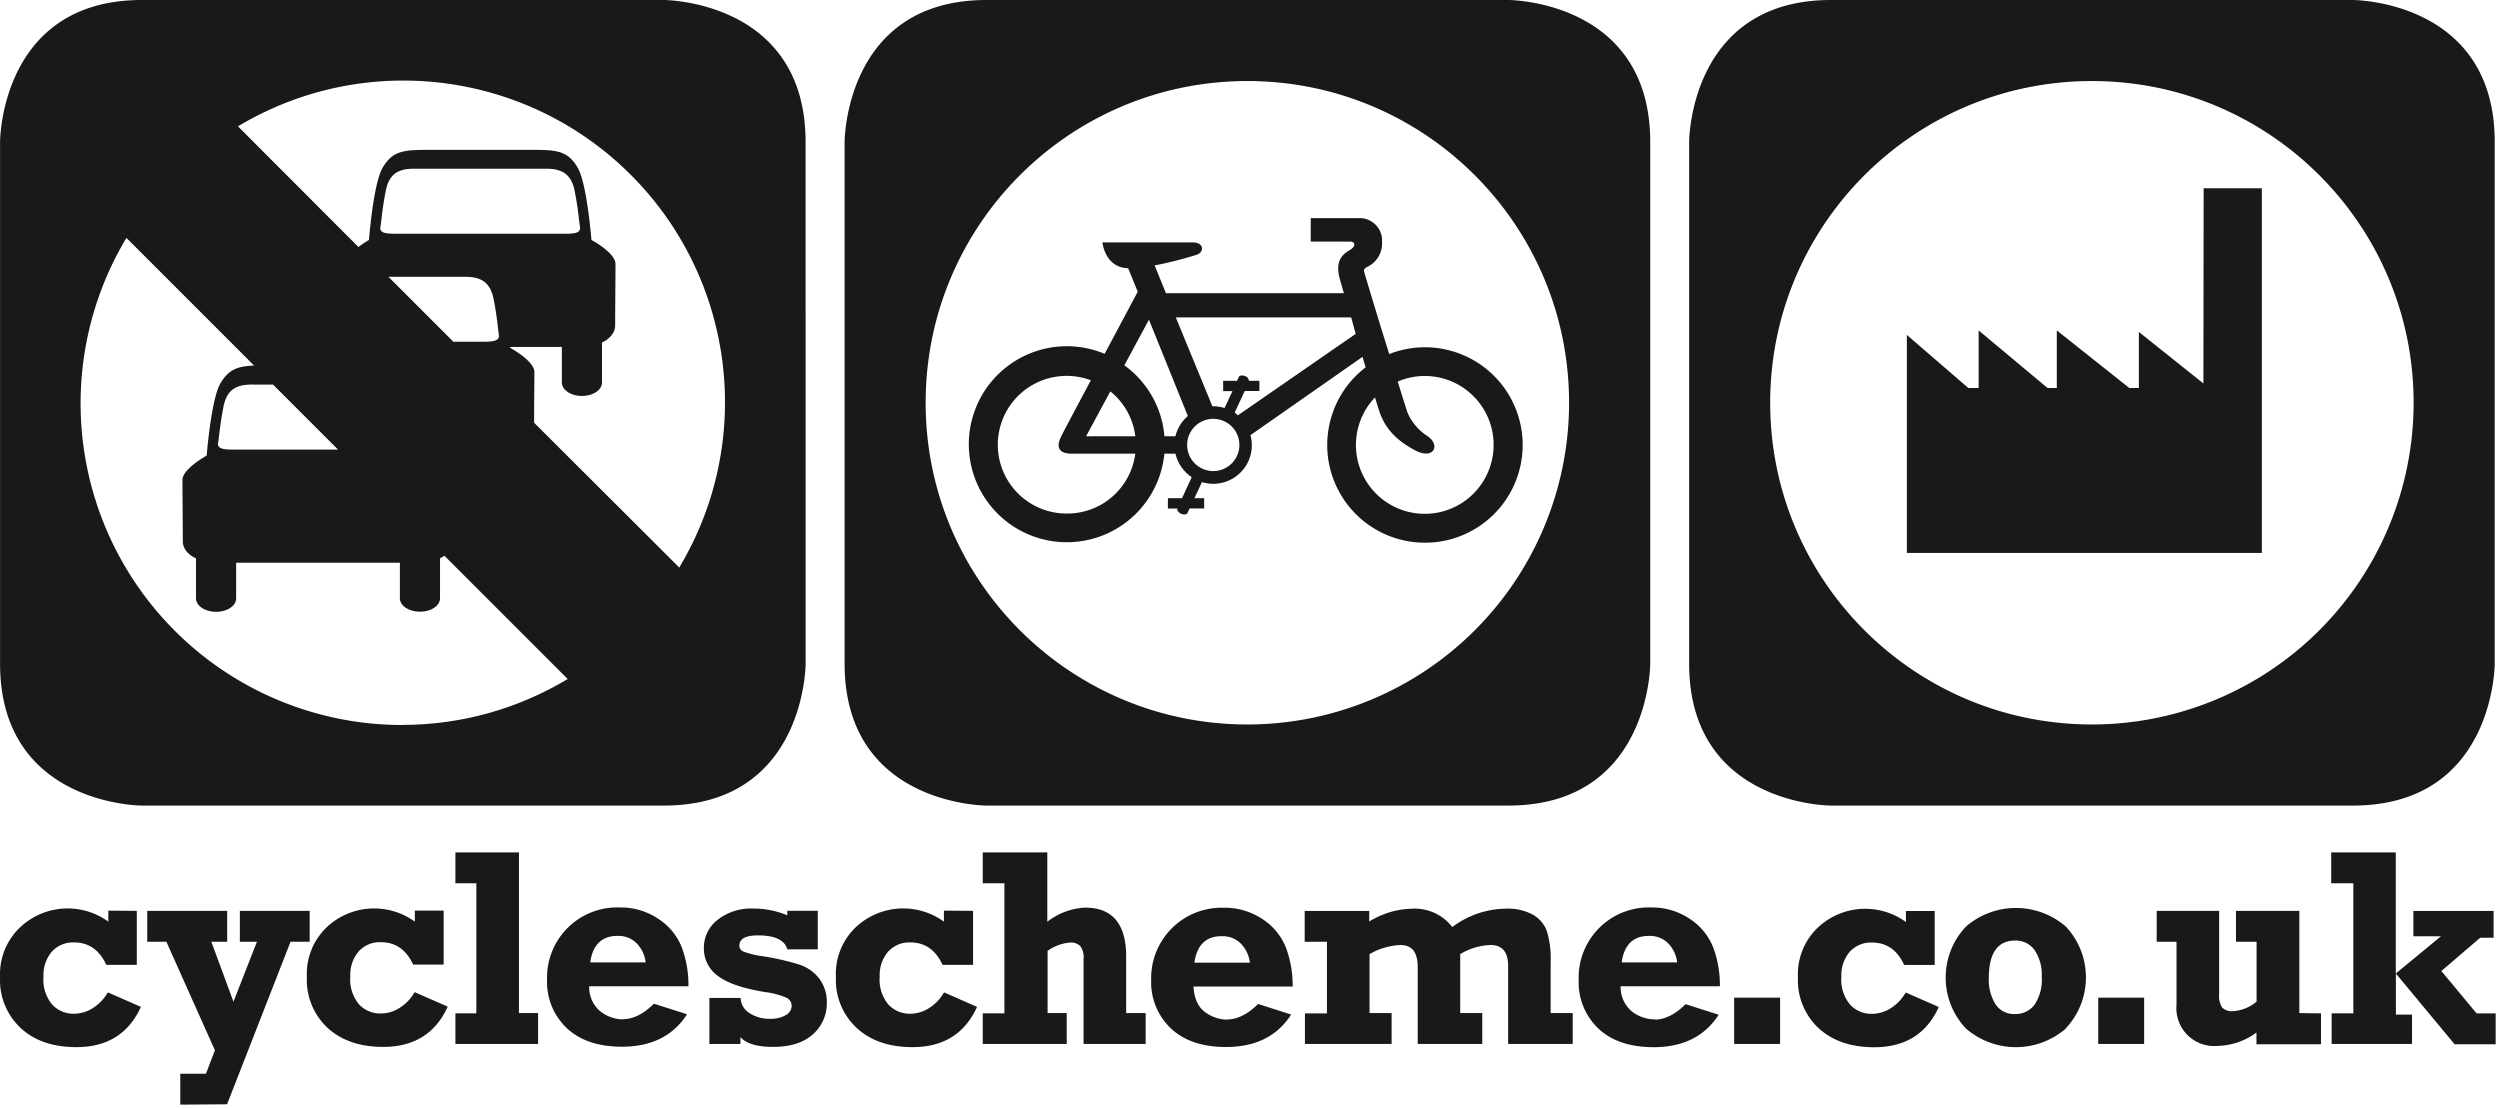 <svg width="426" height="189" xmlns="http://www.w3.org/2000/svg"><g fill-rule="nonzero" fill="#1A1818"><path d="M115.76 96.72L91.01 72.03c0-2.77.05-7.11.05-8.63 0-1.92-4.14-4.13-4.14-4.13v-.15h8.82v6.05c0 1.27 1.53 2.3 3.42 2.3s3.42-1 3.42-2.3v-6.81s2.24-.92 2.24-2.92.06-8.53.06-10.45-4.1-4.1-4.1-4.1-.75-9.65-2.36-12.35c-1.61-2.7-3.33-3-7.29-3H72.51c-4 0-5.69.34-7.29 3-1.6 2.66-2.35 12.35-2.35 12.35a17.59 17.59 0 00-1.79 1.2L40.55 21.53c21.564-12.925 49.157-9.522 66.934 8.256 17.778 17.777 21.181 45.37 8.256 66.934h.02zM85.01 57.08c.17 1-1 1.15-2.59 1.15h-5.17L66.19 47.17h13.03c2.3 0 4.25.58 4.88 3.73.63 3.15.74 5.15.91 6.18zm-3.19-28.33H93.03c2.29 0 4.25.57 4.88 3.73.63 3.16.75 5.17.92 6.21.17 1.04-1 1.14-2.58 1.14H67.4c-1.6 0-2.76-.11-2.58-1.14.18-1.03.29-3 .92-6.21.63-3.21 2.59-3.73 4.88-3.73H81.83h-.01zM46.53 65.54l11.08 11.07H39.75c-1.61 0-2.76-.11-2.58-1.15.18-1.04.29-3 .92-6.2.63-3.2 2.59-3.73 4.88-3.73l3.56.01zm22.11 58a54.81 54.81 0 01-47.1-83l21.75 21.75c-2.87.12-4.34.7-5.71 3-1.61 2.7-2.36 12.34-2.36 12.34s-4.13 2.26-4.13 4.15c0 1.89.06 8.44.06 10.45s2.25 2.92 2.25 2.92v6.81c0 1.27 1.53 2.29 3.42 2.29s3.42-1 3.42-2.29v-6.07h27.9v6.05c0 1.27 1.53 2.29 3.42 2.29s3.42-1 3.42-2.29v-6.81a5.1 5.1 0 00.75-.43l21 21a54.56 54.56 0 01-28.09 7.82v.02zm68.63-69.92V24.18C137.27 0 113.09 0 113.09 0H24.18C.01 0 .01 24.18.01 24.18v88.9c0 24.19 24.18 24.19 24.18 24.19h88.91c24.18 0 24.18-24.19 24.18-24.19V53.6l-.01.02zM400.92 0h-88.91c-24.18 0-24.18 24.18-24.18 24.18v88.9c0 24.19 24.18 24.19 24.18 24.19h88.91c24.18 0 24.18-24.19 24.18-24.19v-88.9C425.1 0 400.92 0 400.92 0zm-44.46 123.45c-30.276 0-54.82-24.544-54.82-54.82s24.544-54.82 54.82-54.82 54.82 24.544 54.82 54.82a54.82 54.82 0 01-54.82 54.82zm19-58.11l-11-8.78v9.56h-1.62l-12.36-9.82v9.82h-1.57l-11.75-9.82v9.82h-1.75l-10.48-9.05v37.15h60.49V32.08h-9.92l-.04 33.26zM257.01 0H168.1c-24.18 0-24.18 24.18-24.18 24.18v88.9c0 24.19 24.18 24.19 24.18 24.19h88.91c24.19 0 24.19-24.19 24.19-24.19v-88.9C281.19 0 257.01 0 257.01 0zm-44.46 123.45c-30.276 0-54.82-24.544-54.82-54.82s24.544-54.82 54.82-54.82 54.82 24.544 54.82 54.82a54.82 54.82 0 01-54.82 54.82zm24.16-63.17c-2-6.35-4.09-13.38-4.18-13.68-.14-.52-.29-.74.54-1.17a4.4 4.4 0 002.43-4.18 3.83 3.83 0 00-3.57-4.08h-8.58v4h6.76c.78 0 1 .75 0 1.37-1 .62-2.78 1.58-1.79 5.06.15.53.38 1.35.68 2.36h-30.32l-1.93-4.73a66.27 66.27 0 007.13-1.81c1.36-.42 1.31-2.11-.61-2.11h-15.42s.43 4.31 4.39 4.4l1.63 4-5.64 10.58a16.7 16.7 0 1010.18 17.02h1.89a6.61 6.61 0 002.77 4l-1.65 3.58h-2.41v1.76h1.61c-.08.3.16.67.61.88.45.21 1 .17 1.14-.14 0-.07.15-.34.34-.75h2.48v-1.75h-1.66l1.28-2.74a6.57 6.57 0 008.27-8l19.09-13.34c.18.59.36 1.21.53 1.79-6.95 5.313-8.603 15.1-3.783 22.4 4.82 7.302 14.468 9.627 22.085 5.324 7.617-4.304 10.605-13.768 6.838-21.665-3.767-7.896-13.002-11.53-21.14-8.319l.01-.06zm-54.83 27.23a11.73 11.73 0 114-22.71c-2.65 5-5 9.36-5.19 9.87-.56 1.23-.54 2.64 1.94 2.64h10.82a11.68 11.68 0 01-11.57 10.2zm3.19-13.17l4.13-7.65a11.63 11.63 0 014.26 7.65h-8.39zm15.22 0h-1.87a16.62 16.62 0 00-6.83-12.09l4.19-7.78 6.63 16.42a6.63 6.63 0 00-2.12 3.45zm6.45 5.93a4.45 4.45 0 110-8.9 4.45 4.45 0 010 8.9zm4.2-9.5c-.19-.15-.35-.33-.55-.47l1.71-3.67h2.5v-1.74h-1.79a.92.92 0 00-.59-.78c-.49-.22-1-.16-1.13.14l-.3.64h-2.36v1.76h1.58l-1.35 2.88a6.48 6.48 0 00-1.88-.3h-.19l-6.23-15.14h29.88l.77 2.8-20.07 13.88zm43.57 5a11.73 11.73 0 11-20.21-8.05c.32 1.06.59 1.91.75 2.39 1 3 3 5 6.13 6.65 3 1.58 4.39-.78 2.1-2.43a8.88 8.88 0 01-3.43-4c-.2-.57-.85-2.63-1.68-5.31a11.58 11.58 0 014.61-.95c6.47 0 11.719 5.24 11.73 11.71v-.01zM411.01 177.89v-5h-2.75v-7l10 12.05h7v-5.26h-3.25l-6-7.22 6.62-5.67h2.28v-4.57h-13.67v4.32h4.7l-7.7 6.35v-20.64h-11v5.26h3.77v22.16h-3.7v5.22h13.7zm-19.2-5.26v-17.42h-10.8v5.26h3.51v10.21a6.88 6.88 0 01-4 1.62 2.33 2.33 0 01-1.87-.62 3.79 3.79 0 01-.51-2.31v-14.16H367.5v5.26h3.38v10.75a6.44 6.44 0 007 7 11.53 11.53 0 006.62-2.28v2h11v-5.26l-3.69-.05zm-26.45 5.26V170h-7.82v7.89h7.82zm-25.35-6.81a7.85 7.85 0 01-1.12-4.36c0-4.3 1.497-6.45 4.49-6.45a3.93 3.93 0 013.31 1.62 7.42 7.42 0 011.22 4.52 7.61 7.61 0 01-1.26 4.84 4 4 0 01-3.28 1.54 3.74 3.74 0 01-3.36-1.71zm12 4.15c4.576-4.878 4.576-12.472 0-17.35a13 13 0 00-17 0c-4.621 4.876-4.621 12.514 0 17.39a13 13 0 0017 0v-.04zm-27.24-20v1.88a11.8 11.8 0 00-14.94.88 11 11 0 00-3.46 8.56 11.17 11.17 0 003.53 8.66c2.36 2.16 5.517 3.24 9.47 3.24 5.26 0 8.927-2.287 11-6.86l-5.64-2.47a7.48 7.48 0 01-2.49 2.64 6 6 0 01-3.28 1 4.94 4.94 0 01-3.68-1.54 6.61 6.61 0 01-1.51-4.77 6.17 6.17 0 011.41-4.25 4.86 4.86 0 013.8-1.59c2.493 0 4.323 1.273 5.49 3.82h5.2v-9.2h-4.9zm-21.44 22.66V170h-7.83v7.89h7.83zm-27-13.9c.433-3.007 1.973-4.51 4.62-4.51a4.38 4.38 0 013.36 1.32 5.59 5.59 0 011.48 3.19h-9.46zm5.63 9.71a6.46 6.46 0 01-3.8-1.28 5.38 5.38 0 01-2-4.36h16.91a18.43 18.43 0 00-1.11-6.54 10.33 10.33 0 00-3.94-4.89 11.53 11.53 0 00-6.74-2 11.95 11.95 0 00-12.27 12.34 10.84 10.84 0 003.37 8.31c2.247 2.107 5.377 3.16 9.39 3.16 5.027 0 8.723-1.843 11.09-5.53l-5.63-1.8c-1.77 1.75-3.53 2.63-5.26 2.63l-.01-.04zm-55.85-13.23v12.21h-3.75v5.21h14.77v-5.26h-3.76v-10.05a11.65 11.65 0 015.26-1.55c2 0 2.95 1.26 2.95 3.78v13.08h11v-5.26h-3.76v-10.05a10.71 10.71 0 015.17-1.55c2 0 3 1.193 3 3.58v13.28h11v-5.26h-3.76v-8.66c.08-1.8-.14-3.602-.65-5.33a5.4 5.4 0 00-2.41-2.8 8.9 8.9 0 00-4.58-1 15.42 15.42 0 00-9.12 3.13 8.08 8.08 0 00-6.79-3.13 14.38 14.38 0 00-7.36 2.19v-1.81h-11v5.26l3.79-.01zm-22.59 3.57c.44-3.007 1.98-4.51 4.62-4.51a4.38 4.38 0 013.36 1.32 5.61 5.61 0 011.48 3.19h-9.46zm5.63 9.71a6.46 6.46 0 01-3.79-1.28c-1.2-.85-1.85-2.31-2-4.36h16.91a18.43 18.43 0 00-1.11-6.54 10.3 10.3 0 00-3.94-4.89 11.52 11.52 0 00-6.74-2 12 12 0 00-12.32 12.26 10.86 10.86 0 003.37 8.31c2.253 2.107 5.383 3.16 9.39 3.16 5.027 0 8.723-1.843 11.09-5.53l-5.63-1.8c-1.78 1.75-3.52 2.63-5.26 2.63l.03.04zm-27.38 4.14v-5.26h-3.26v-10.6a7.61 7.61 0 013.85-1.42 2.27 2.27 0 011.71.59 3.17 3.17 0 01.57 2.18v14.51h10.58v-5.26h-3.32V163c0-5.56-2.333-8.34-7-8.34a11.39 11.39 0 00-6.44 2.41v-11.82h-11v5.26h3.69v22.16h-3.69v5.22h14.31zm-20.93-22.72v1.88a11.8 11.8 0 00-14.94.88 11 11 0 00-3.46 8.56 11.17 11.17 0 003.57 8.7c2.353 2.16 5.513 3.24 9.48 3.24 5.26 0 8.927-2.287 11-6.86l-5.63-2.47a7.51 7.51 0 01-2.49 2.64 6 6 0 01-3.29 1 5 5 0 01-3.68-1.54 6.62 6.62 0 01-1.5-4.77 6.16 6.16 0 011.42-4.25 4.84 4.84 0 013.8-1.59c2.493 0 4.323 1.273 5.49 3.82h5.2v-9.2l-4.97-.04zm-34.67 22.72v-1.17c1 1.12 2.857 1.677 5.57 1.67 2.92 0 5.173-.71 6.76-2.13a7 7 0 002.39-5.46 6.54 6.54 0 00-1.26-4 7 7 0 00-3.36-2.41 41.7 41.7 0 00-6.32-1.45 14.86 14.86 0 01-3.31-.81 1.07 1.07 0 01-.65-1c0-1.16 1.057-1.74 3.17-1.74 2.88 0 4.55.79 5 2.38h5.19v-6.57h-5.19v.78a14.52 14.52 0 00-5.78-1.16 9.22 9.22 0 00-6.13 1.94 6 6 0 00-2.31 4.75 5.73 5.73 0 002.45 4.83c1.627 1.213 4.293 2.117 8 2.71a13.33 13.33 0 013.59.95c.554.24.915.786.92 1.39a1.85 1.85 0 01-1 1.59 5.2 5.2 0 01-2.77.62 6.05 6.05 0 01-3.46-1 3.12 3.12 0 01-1.47-2.55h-5.32v7.84h5.29zm-25.6-13.9c.433-3.007 1.973-4.51 4.62-4.51a4.38 4.38 0 013.36 1.32 5.62 5.62 0 011.47 3.19h-9.45zm5.63 9.71a6.45 6.45 0 01-3.8-1.28 5.35 5.35 0 01-2-4.36h16.91a18.46 18.46 0 00-1.1-6.54 10.32 10.32 0 00-3.94-4.89 11.52 11.52 0 00-6.73-2 11.95 11.95 0 00-12.32 12.26 10.84 10.84 0 003.37 8.31c2.253 2.107 5.383 3.16 9.39 3.16 5.027 0 8.723-1.843 11.09-5.53l-5.64-1.8c-1.767 1.753-3.52 2.63-5.26 2.63l.03.04zm-14.51 4.19v-5.26h-3.26v-27.38H77.6v5.26h3.57v22.16H77.6v5.22h14.09zm-21-22.72v1.88a11.8 11.8 0 00-14.94.88 11 11 0 00-3.46 8.56 11.18 11.18 0 003.53 8.66c2.36 2.16 5.517 3.24 9.47 3.24 5.26 0 8.927-2.287 11-6.86l-5.64-2.47a7.51 7.51 0 01-2.49 2.64 6 6 0 01-3.29 1 4.94 4.94 0 01-3.68-1.54 6.62 6.62 0 01-1.5-4.77 6.18 6.18 0 011.41-4.25 4.85 4.85 0 013.8-1.59c2.493 0 4.327 1.273 5.5 3.82h5.2v-9.2h-4.91zm-32 33l10.82-27.7h3.26v-5.26h-11.9v5.26h2.91l-4 10.23-3.77-10.23h2.7v-5.26H25.09v5.26h3.26l8.27 18.5-1.53 4h-4.37v5.26l7.97-.06zm-20.23-33v1.88a11.8 11.8 0 00-14.94.88 11 11 0 00-3.51 8.6 11.16 11.16 0 003.53 8.66c2.353 2.16 5.51 3.24 9.47 3.24 5.26 0 8.927-2.287 11-6.86l-5.64-2.47a7.53 7.53 0 01-2.49 2.64 6 6 0 01-3.29 1 4.94 4.94 0 01-3.68-1.54 6.6 6.6 0 01-1.5-4.77 6.16 6.16 0 011.41-4.25 4.84 4.84 0 013.8-1.59c2.493 0 4.323 1.273 5.49 3.82h5.2v-9.2l-4.85-.04z"/></g></svg>
